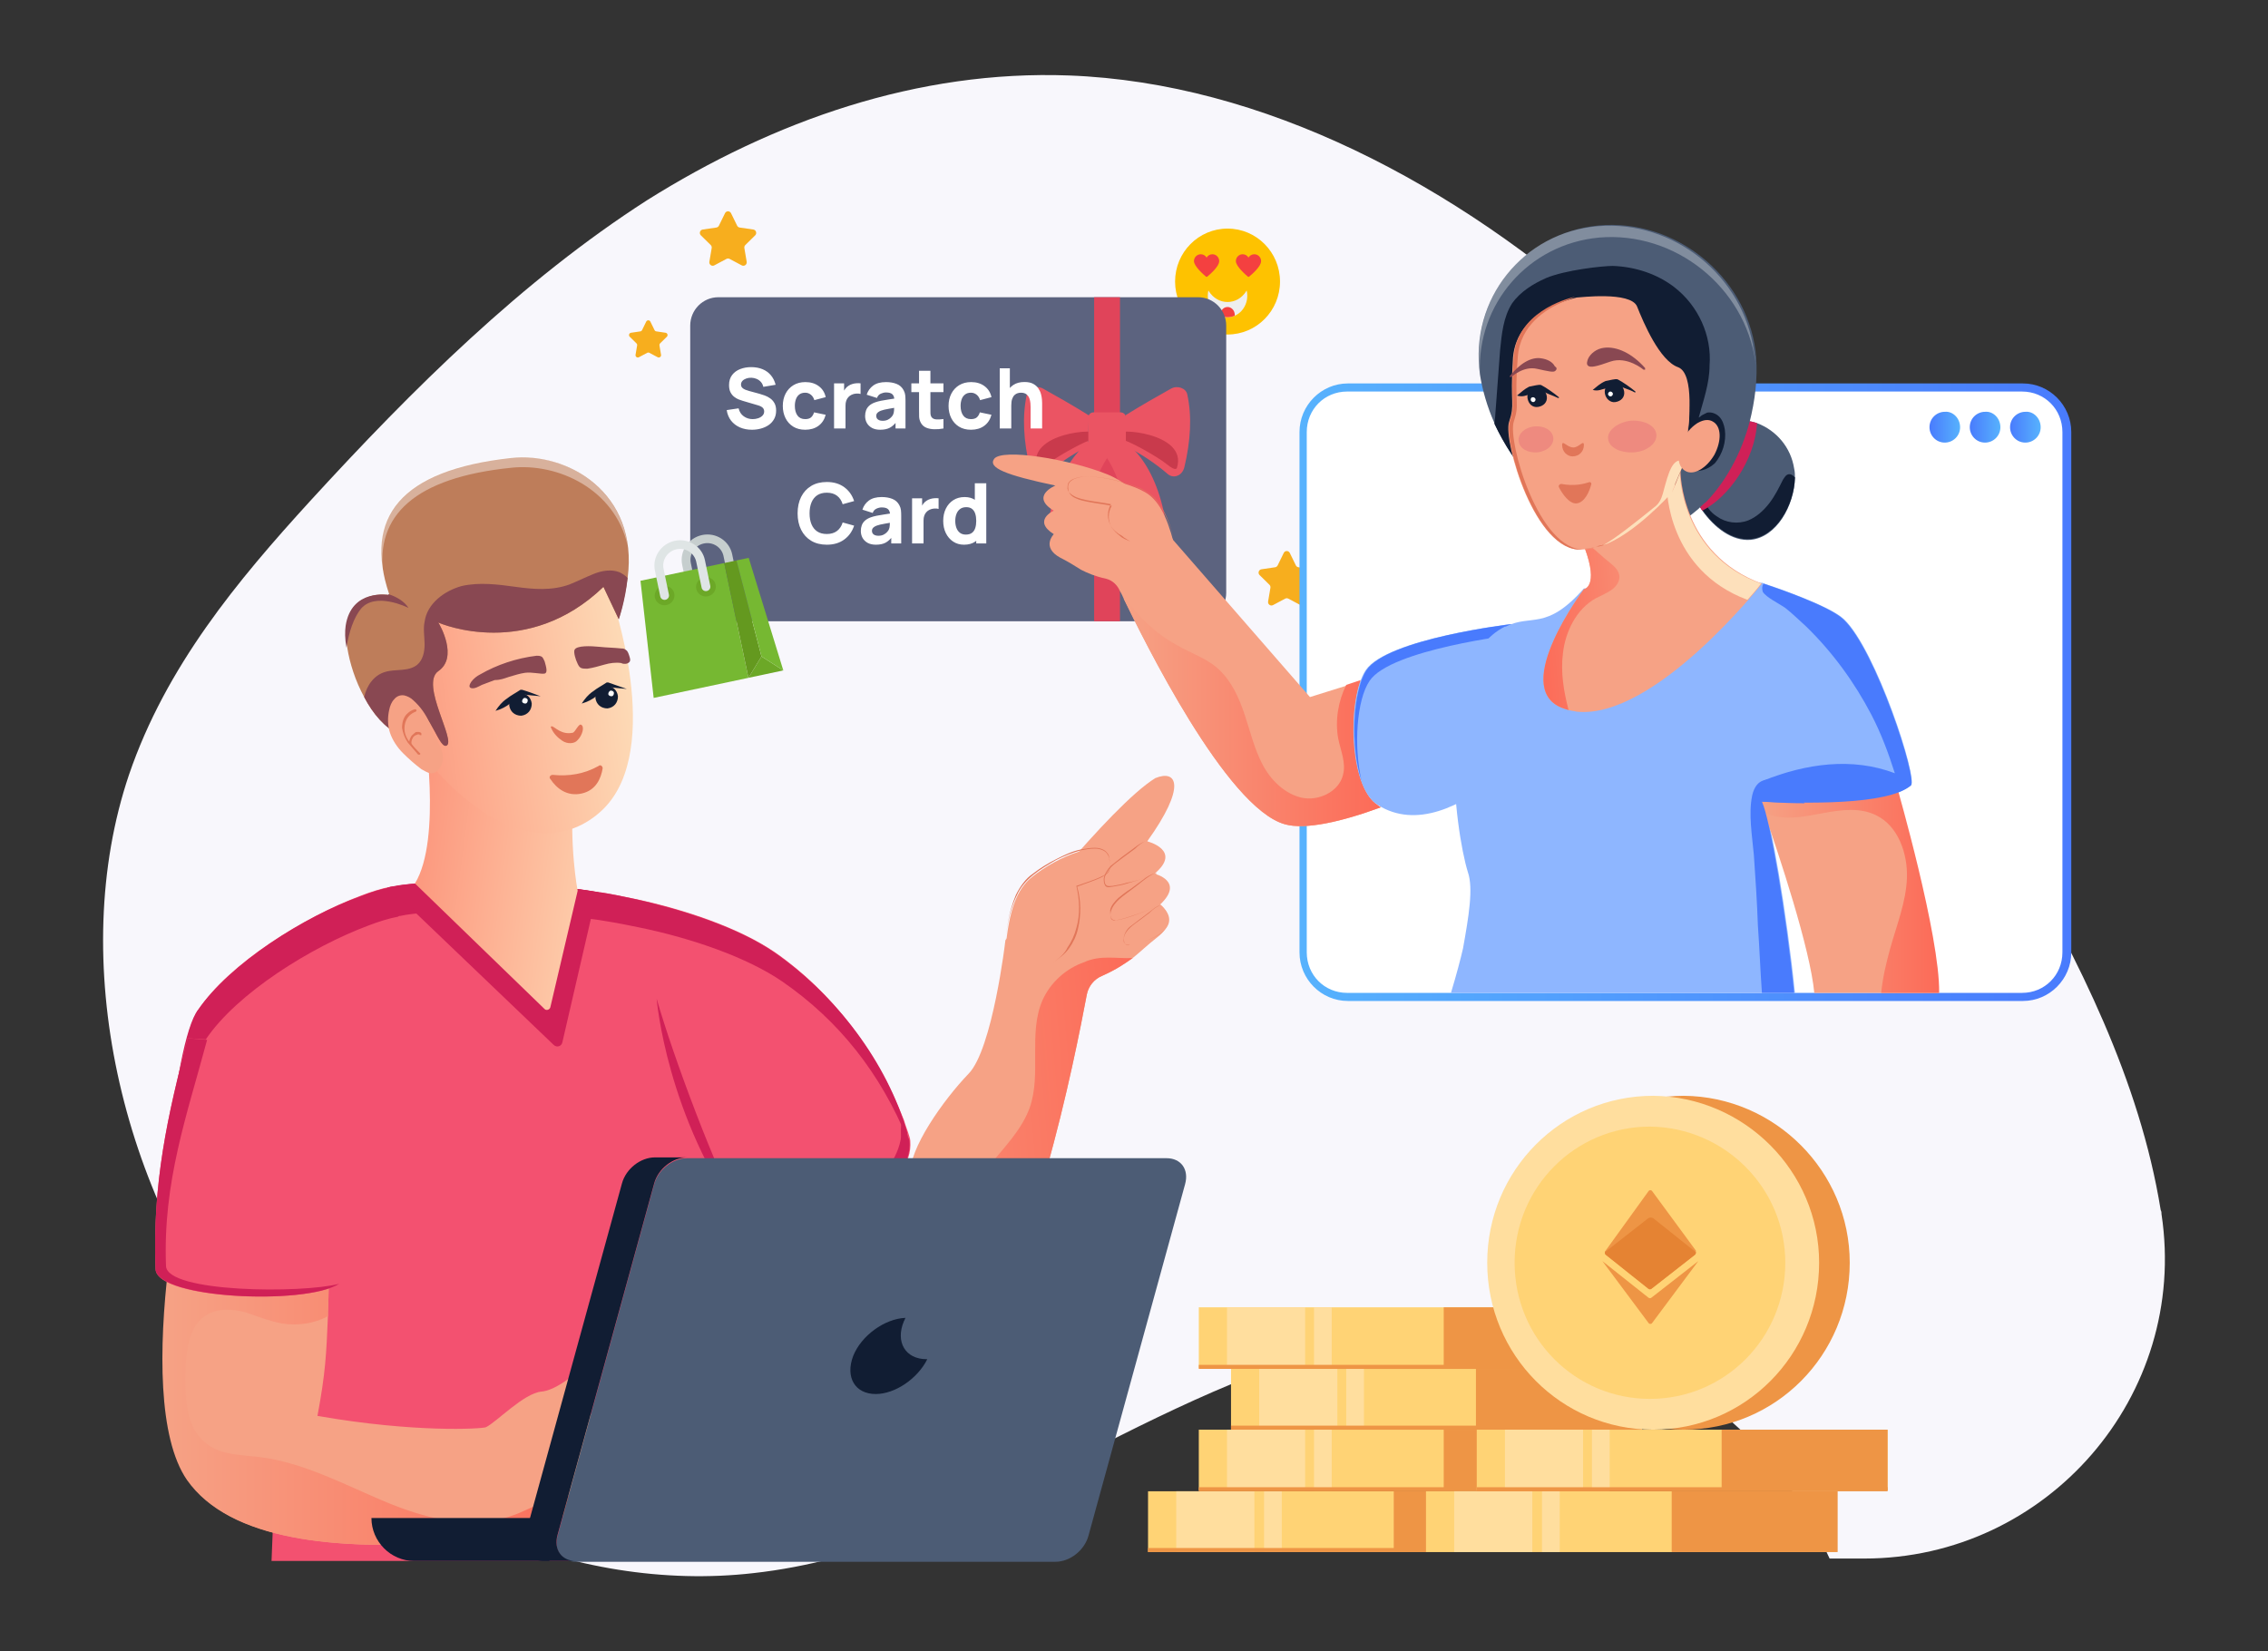 <svg width="217" height="158" viewBox="0 0 217 158" fill="none" xmlns="http://www.w3.org/2000/svg">
<rect x="0" y="0" width="217" height="158" fill="#333333" stroke="none"/>
<path d="M162.644 133.698C168.271 137.497 172.202 142.848 175.054 149.129H178.368C195.866 149.129 209.432 133.542 206.811 116.172C206.811 116.017 206.811 115.94 206.734 115.785C204.73 103.378 198.872 91.823 192.628 80.967C181.991 62.589 169.736 44.987 154.474 31.261C139.212 17.536 120.79 7.92 102.29 7.222C87.799 6.68 74.002 11.565 61.9 19.164C49.953 26.841 39.547 37.155 29.681 47.933C22.744 55.533 15.883 63.752 12.338 74.143C6.403 91.746 11.49 114.311 23.9 129.51C36.31 144.709 55.117 152.463 72.075 150.525C82.635 149.361 92.347 144.786 101.828 140.056C111.232 135.326 120.713 130.363 131.118 128.192C141.447 126.098 153.009 127.106 162.644 133.698Z" fill="#F8F7FC"/>
<path d="M117.451 32.008C120.223 32.008 122.47 29.739 122.47 26.94C122.47 24.141 120.223 21.872 117.451 21.872C114.678 21.872 112.431 24.141 112.431 26.94C112.431 29.739 114.678 32.008 117.451 32.008Z" fill="#FEC200"/>
<path d="M116.002 24.328C115.766 24.328 115.56 24.455 115.446 24.645C115.332 24.455 115.126 24.328 114.889 24.328C114.53 24.328 114.238 24.622 114.238 24.985C114.238 25.483 115.167 26.286 115.395 26.476C115.425 26.5 115.467 26.5 115.497 26.476C115.726 26.292 116.652 25.514 116.652 24.985C116.653 24.622 116.362 24.328 116.002 24.328ZM120.011 24.328C119.774 24.328 119.569 24.455 119.454 24.645C119.34 24.455 119.134 24.328 118.898 24.328C118.538 24.328 118.247 24.622 118.247 24.985C118.247 25.483 119.175 26.286 119.403 26.476C119.433 26.5 119.475 26.5 119.505 26.476C119.734 26.292 120.661 25.514 120.661 24.985C120.661 24.622 120.369 24.328 120.011 24.328Z" fill="#F44040"/>
<path d="M115.658 27.859L115.618 27.794C115.581 27.953 115.56 28.118 115.56 28.289C115.56 29.428 116.406 30.352 117.45 30.352C118.493 30.352 119.34 29.428 119.34 28.289C119.34 28.118 119.318 27.953 119.281 27.794L119.241 27.859C118.384 29.243 116.517 29.243 115.658 27.859Z" fill="#EEEEEE"/>
<path d="M117.45 29.375C117.069 29.375 116.759 29.713 116.759 30.129V30.208C116.973 30.299 117.206 30.352 117.45 30.352C117.694 30.352 117.927 30.299 118.141 30.208V30.129C118.141 29.713 117.832 29.375 117.45 29.375Z" fill="#F44040"/>
<path d="M69.946 20.402L70.528 21.593C70.576 21.69 70.667 21.757 70.773 21.772L72.076 21.962C72.341 22.001 72.447 22.331 72.255 22.52L71.312 23.447C71.236 23.523 71.201 23.63 71.22 23.737L71.442 25.047C71.487 25.314 71.21 25.518 70.972 25.392L69.808 24.773C69.713 24.723 69.6 24.723 69.507 24.773L68.342 25.392C68.105 25.518 67.826 25.314 67.872 25.047L68.094 23.737C68.113 23.631 68.078 23.523 68.001 23.447L67.059 22.52C66.867 22.331 66.973 22.001 67.239 21.962L68.541 21.772C68.647 21.756 68.738 21.69 68.785 21.593L69.368 20.402C69.484 20.159 69.827 20.159 69.946 20.402ZM123.406 52.908L123.988 54.1C124.036 54.196 124.127 54.263 124.233 54.278L125.535 54.469C125.801 54.508 125.907 54.837 125.715 55.027L124.772 55.955C124.695 56.03 124.66 56.138 124.679 56.245L124.901 57.555C124.947 57.821 124.669 58.026 124.431 57.899L123.267 57.281C123.172 57.23 123.059 57.23 122.966 57.281L121.801 57.899C121.564 58.026 121.286 57.821 121.331 57.555L121.553 56.245C121.572 56.139 121.537 56.03 121.461 55.955L120.518 55.028C120.326 54.838 120.432 54.509 120.698 54.47L122 54.279C122.106 54.263 122.197 54.197 122.245 54.101L122.827 52.909C122.944 52.665 123.287 52.665 123.406 52.908ZM62.227 30.773L62.626 31.586C62.658 31.653 62.72 31.698 62.792 31.708L63.682 31.84C63.863 31.866 63.935 32.092 63.804 32.221L63.16 32.854C63.108 32.905 63.084 32.98 63.096 33.052L63.248 33.947C63.279 34.129 63.09 34.268 62.927 34.182L62.131 33.759C62.066 33.725 61.989 33.725 61.925 33.759L61.129 34.182C60.967 34.267 60.778 34.129 60.808 33.947L60.96 33.052C60.973 32.98 60.949 32.905 60.897 32.854L60.252 32.221C60.121 32.092 60.194 31.866 60.375 31.84L61.265 31.709C61.337 31.699 61.4 31.653 61.431 31.587L61.829 30.774C61.911 30.608 62.146 30.608 62.227 30.773Z" fill="#F7AE1E"/>
<path d="M114.631 59.445H68.733C67.246 59.445 66.04 58.228 66.04 56.726V31.159C66.04 29.657 67.246 28.44 68.733 28.44H114.63C116.117 28.44 117.323 29.657 117.323 31.159V56.726C117.324 58.228 116.118 59.445 114.631 59.445Z" fill="#5C637F"/>
<path d="M107.159 28.44H104.686V59.445H107.159V28.44Z" fill="#E0445A"/>
<path d="M111.602 50.378C110.871 49.921 110.172 49.543 109.497 49.229C109.091 49.657 108.667 50.071 108.226 50.463C108.085 50.591 107.94 50.717 107.791 50.841C107.791 48.049 106.982 45.428 105.922 43.841L105.653 43.524L105.586 43.074L105.869 42.169L107.582 42.034L108.634 43.182C108.804 43.367 108.967 43.564 109.125 43.77C110.281 45.299 111.172 47.478 111.602 50.378Z" fill="#EB5463"/>
<path d="M106.799 42.767L106.297 43.334C105.061 44.828 104.054 47.728 104.057 50.841C103.852 50.67 103.651 50.495 103.457 50.313C103.072 49.967 102.704 49.604 102.347 49.229C101.676 49.543 100.974 49.921 100.242 50.378C100.695 47.332 101.655 45.082 102.902 43.544C103.001 43.42 103.107 43.298 103.213 43.18L103.449 42.385L104.328 42.271L106.799 42.767ZM113.318 44.706C113.12 45.518 112.289 45.848 111.712 45.346C110.56 44.346 109.189 43.435 107.719 42.685C107.719 42.685 107.688 39.77 107.674 39.74C109.206 38.781 110.717 37.931 112.033 37.192C112.637 36.848 113.465 37.13 113.595 37.73C114.06 39.829 113.917 42.202 113.318 44.706Z" fill="#EB5463"/>
<path d="M104.169 39.74C104.155 39.77 104.128 42.68 104.128 42.68C102.661 43.434 101.284 44.346 100.133 45.345C99.559 45.847 98.728 45.517 98.526 44.705C97.931 42.2 97.784 39.828 98.25 37.73C98.379 37.129 99.207 36.847 99.812 37.192C101.127 37.932 102.641 38.781 104.169 39.74Z" fill="#EB5463"/>
<path d="M104.954 41.562C105.187 40.875 98.204 41.404 99.231 44.732C99.231 44.732 99.257 45.2 100.19 44.434C101.124 43.668 104.058 42.043 104.648 42.024C105.241 42.004 104.954 41.562 104.954 41.562ZM106.894 41.562C106.66 40.875 113.643 41.404 112.616 44.732C112.616 44.732 112.591 45.2 111.657 44.434C110.723 43.668 107.79 42.043 107.199 42.024C106.608 42.004 106.894 41.562 106.894 41.562Z" fill="#C93A4C"/>
<path d="M107.721 39.917V42.756C107.721 42.817 107.707 42.87 107.679 42.924C107.611 43.095 107.424 43.216 107.209 43.216H104.641C104.422 43.216 104.235 43.095 104.167 42.924C104.139 42.87 104.129 42.817 104.129 42.756V39.917C104.129 39.889 104.132 39.853 104.139 39.828C104.146 39.8 104.157 39.77 104.171 39.742C104.245 39.574 104.426 39.453 104.641 39.453H107.209C107.421 39.453 107.604 39.574 107.675 39.742C107.689 39.77 107.7 39.8 107.707 39.828C107.717 39.853 107.721 39.889 107.721 39.917Z" fill="#EB5463"/>
<path d="M67.174 51.195C65.855 51.475 65.001 52.755 65.27 54.05L65.461 54.968L66.288 54.793L66.097 53.876C65.921 53.026 66.479 52.186 67.341 52.003C68.204 51.82 69.05 52.362 69.227 53.212L69.418 54.13L70.245 53.955L70.054 53.037C69.784 51.741 68.492 50.916 67.174 51.195Z" fill="#C6CECE"/>
<path d="M71.612 64.858L62.542 66.78L61.281 55.573L69.292 53.875L71.612 64.858Z" fill="#76B832"/>
<path d="M67.733 57.052C68.245 56.944 68.576 56.45 68.472 55.95C68.368 55.449 67.868 55.132 67.356 55.24C66.844 55.349 66.513 55.843 66.617 56.343C66.721 56.843 67.221 57.161 67.733 57.052Z" fill="#6CA827"/>
<path d="M63.776 57.891C64.288 57.783 64.619 57.289 64.515 56.789C64.411 56.288 63.911 55.971 63.399 56.079C62.887 56.188 62.556 56.681 62.66 57.182C62.764 57.682 63.264 58 63.776 57.891Z" fill="#6CA827"/>
<path d="M72.859 62.81L71.612 64.857L74.944 64.15L72.859 62.81Z" fill="#6CA827"/>
<path d="M70.465 53.626L69.291 53.875L71.611 64.858L71.612 64.857L72.858 62.81L70.465 53.627V53.626Z" fill="#64991F"/>
<path d="M74.944 64.151H74.947L71.635 53.377L70.466 53.626V53.627L72.859 62.81L74.944 64.151Z" fill="#76B832"/>
<path d="M64.564 51.748C63.245 52.028 62.392 53.309 62.661 54.604L63.175 57.073C63.221 57.296 63.444 57.438 63.672 57.389C63.901 57.341 64.048 57.121 64.001 56.897L63.488 54.428C63.311 53.579 63.869 52.739 64.732 52.556C65.595 52.373 66.441 52.915 66.618 53.765L67.131 56.234C67.178 56.457 67.401 56.599 67.629 56.55C67.858 56.502 68.005 56.282 67.958 56.058L67.445 53.589C67.175 52.294 65.884 51.468 64.564 51.748Z" fill="#DFE5E5"/>
<path d="M71.947 41.12C71.52 41.12 71.135 41.045 70.791 40.896C70.45 40.744 70.168 40.528 69.947 40.248C69.728 39.965 69.59 39.629 69.531 39.24L70.667 39.072C70.747 39.403 70.912 39.657 71.163 39.836C71.414 40.015 71.699 40.104 72.019 40.104C72.198 40.104 72.371 40.076 72.539 40.02C72.707 39.964 72.844 39.881 72.951 39.772C73.06 39.663 73.115 39.528 73.115 39.368C73.115 39.309 73.106 39.253 73.087 39.2C73.071 39.144 73.043 39.092 73.003 39.044C72.963 38.996 72.906 38.951 72.831 38.908C72.759 38.865 72.667 38.827 72.555 38.792L71.059 38.352C70.947 38.32 70.816 38.275 70.667 38.216C70.52 38.157 70.378 38.073 70.239 37.964C70.1 37.855 69.984 37.711 69.891 37.532C69.8 37.351 69.755 37.123 69.755 36.848C69.755 36.461 69.852 36.14 70.047 35.884C70.242 35.628 70.502 35.437 70.827 35.312C71.152 35.187 71.512 35.125 71.907 35.128C72.304 35.133 72.659 35.201 72.971 35.332C73.283 35.463 73.544 35.653 73.755 35.904C73.966 36.152 74.118 36.456 74.211 36.816L73.035 37.016C72.992 36.829 72.914 36.672 72.799 36.544C72.684 36.416 72.547 36.319 72.387 36.252C72.23 36.185 72.064 36.149 71.891 36.144C71.72 36.139 71.559 36.163 71.407 36.216C71.258 36.267 71.135 36.341 71.039 36.44C70.946 36.539 70.899 36.656 70.899 36.792C70.899 36.917 70.938 37.02 71.015 37.1C71.092 37.177 71.19 37.24 71.307 37.288C71.424 37.336 71.544 37.376 71.667 37.408L72.667 37.68C72.816 37.72 72.982 37.773 73.163 37.84C73.344 37.904 73.518 37.995 73.683 38.112C73.851 38.227 73.988 38.379 74.095 38.568C74.204 38.757 74.259 38.997 74.259 39.288C74.259 39.597 74.194 39.868 74.063 40.1C73.935 40.329 73.762 40.52 73.543 40.672C73.324 40.821 73.076 40.933 72.799 41.008C72.524 41.083 72.24 41.12 71.947 41.12ZM77.042 41.12C76.594 41.12 76.21 41.02 75.89 40.82C75.57 40.62 75.325 40.348 75.154 40.004C74.984 39.66 74.898 39.272 74.898 38.84C74.898 38.403 74.986 38.012 75.162 37.668C75.341 37.324 75.591 37.053 75.914 36.856C76.237 36.659 76.618 36.56 77.058 36.56C77.567 36.56 77.994 36.689 78.338 36.948C78.685 37.204 78.906 37.555 79.002 38L77.914 38.288C77.85 38.064 77.738 37.889 77.578 37.764C77.421 37.639 77.242 37.576 77.042 37.576C76.813 37.576 76.625 37.632 76.478 37.744C76.332 37.853 76.224 38.004 76.154 38.196C76.085 38.385 76.05 38.6 76.05 38.84C76.05 39.216 76.133 39.521 76.298 39.756C76.466 39.988 76.714 40.104 77.042 40.104C77.287 40.104 77.474 40.048 77.602 39.936C77.73 39.824 77.826 39.664 77.89 39.456L79.002 39.688C78.879 40.147 78.647 40.5 78.306 40.748C77.965 40.996 77.543 41.12 77.042 41.12ZM79.802 41V36.68H80.762V37.736L80.658 37.6C80.714 37.451 80.789 37.315 80.882 37.192C80.975 37.069 81.09 36.968 81.226 36.888C81.33 36.824 81.444 36.775 81.566 36.74C81.689 36.703 81.816 36.68 81.946 36.672C82.077 36.661 82.207 36.664 82.338 36.68V37.696C82.218 37.659 82.078 37.647 81.918 37.66C81.761 37.671 81.618 37.707 81.49 37.768C81.362 37.827 81.254 37.905 81.166 38.004C81.078 38.1 81.011 38.215 80.966 38.348C80.921 38.479 80.898 38.627 80.898 38.792V41H79.802ZM84.213 41.12C83.904 41.12 83.641 41.061 83.425 40.944C83.212 40.824 83.049 40.665 82.937 40.468C82.828 40.268 82.773 40.048 82.773 39.808C82.773 39.608 82.804 39.425 82.865 39.26C82.927 39.095 83.025 38.949 83.161 38.824C83.3 38.696 83.485 38.589 83.717 38.504C83.877 38.445 84.068 38.393 84.289 38.348C84.51 38.303 84.761 38.26 85.041 38.22C85.321 38.177 85.629 38.131 85.965 38.08L85.573 38.296C85.573 38.04 85.512 37.852 85.389 37.732C85.266 37.612 85.061 37.552 84.773 37.552C84.613 37.552 84.447 37.591 84.273 37.668C84.1 37.745 83.978 37.883 83.909 38.08L82.925 37.768C83.034 37.411 83.24 37.12 83.541 36.896C83.843 36.672 84.253 36.56 84.773 36.56C85.154 36.56 85.493 36.619 85.789 36.736C86.085 36.853 86.309 37.056 86.461 37.344C86.546 37.504 86.597 37.664 86.613 37.824C86.629 37.984 86.637 38.163 86.637 38.36V41H85.685V40.112L85.821 40.296C85.611 40.587 85.382 40.797 85.137 40.928C84.894 41.056 84.587 41.12 84.213 41.12ZM84.445 40.264C84.645 40.264 84.813 40.229 84.949 40.16C85.088 40.088 85.197 40.007 85.277 39.916C85.36 39.825 85.416 39.749 85.445 39.688C85.501 39.571 85.533 39.435 85.541 39.28C85.552 39.123 85.557 38.992 85.557 38.888L85.877 38.968C85.555 39.021 85.293 39.067 85.093 39.104C84.893 39.139 84.732 39.171 84.609 39.2C84.487 39.229 84.379 39.261 84.285 39.296C84.178 39.339 84.092 39.385 84.025 39.436C83.961 39.484 83.913 39.537 83.881 39.596C83.852 39.655 83.837 39.72 83.837 39.792C83.837 39.891 83.861 39.976 83.909 40.048C83.96 40.117 84.031 40.171 84.121 40.208C84.212 40.245 84.32 40.264 84.445 40.264ZM90.269 41C89.971 41.056 89.677 41.08 89.389 41.072C89.104 41.067 88.848 41.017 88.621 40.924C88.397 40.828 88.227 40.675 88.109 40.464C88.002 40.267 87.947 40.067 87.941 39.864C87.936 39.659 87.933 39.427 87.933 39.168V35.48H89.021V39.104C89.021 39.272 89.022 39.424 89.025 39.56C89.031 39.693 89.058 39.8 89.109 39.88C89.205 40.032 89.359 40.115 89.569 40.128C89.78 40.141 90.013 40.131 90.269 40.096V41ZM87.197 37.52V36.68H90.269V37.52H87.197ZM92.901 41.12C92.454 41.12 92.07 41.02 91.749 40.82C91.43 40.62 91.184 40.348 91.013 40.004C90.843 39.66 90.757 39.272 90.757 38.84C90.757 38.403 90.846 38.012 91.022 37.668C91.2 37.324 91.451 37.053 91.773 36.856C92.096 36.659 92.478 36.56 92.918 36.56C93.427 36.56 93.853 36.689 94.198 36.948C94.544 37.204 94.766 37.555 94.862 38L93.773 38.288C93.71 38.064 93.597 37.889 93.438 37.764C93.28 37.639 93.102 37.576 92.901 37.576C92.672 37.576 92.484 37.632 92.338 37.744C92.191 37.853 92.083 38.004 92.013 38.196C91.944 38.385 91.909 38.6 91.909 38.84C91.909 39.216 91.992 39.521 92.157 39.756C92.326 39.988 92.573 40.104 92.901 40.104C93.147 40.104 93.334 40.048 93.462 39.936C93.59 39.824 93.686 39.664 93.749 39.456L94.862 39.688C94.739 40.147 94.507 40.5 94.165 40.748C93.824 40.996 93.403 41.12 92.901 41.12ZM98.606 41V38.96C98.606 38.861 98.6 38.736 98.59 38.584C98.579 38.429 98.546 38.275 98.49 38.12C98.434 37.965 98.342 37.836 98.214 37.732C98.088 37.628 97.91 37.576 97.678 37.576C97.584 37.576 97.484 37.591 97.378 37.62C97.271 37.649 97.171 37.707 97.078 37.792C96.984 37.875 96.907 37.997 96.846 38.16C96.787 38.323 96.758 38.539 96.758 38.808L96.134 38.512C96.134 38.171 96.203 37.851 96.342 37.552C96.48 37.253 96.688 37.012 96.966 36.828C97.246 36.644 97.598 36.552 98.022 36.552C98.36 36.552 98.636 36.609 98.85 36.724C99.063 36.839 99.228 36.984 99.346 37.16C99.466 37.336 99.551 37.52 99.602 37.712C99.652 37.901 99.683 38.075 99.694 38.232C99.704 38.389 99.71 38.504 99.71 38.576V41H98.606ZM95.654 41V35.24H96.622V38.2H96.758V41H95.654ZM79.106 52.12C78.53 52.12 78.033 51.995 77.614 51.744C77.198 51.493 76.877 51.143 76.65 50.692C76.426 50.241 76.314 49.717 76.314 49.12C76.314 48.523 76.426 47.999 76.65 47.548C76.877 47.097 77.198 46.747 77.614 46.496C78.033 46.245 78.53 46.12 79.106 46.12C79.768 46.12 80.322 46.284 80.77 46.612C81.221 46.94 81.538 47.384 81.722 47.944L80.626 48.248C80.52 47.899 80.34 47.628 80.086 47.436C79.833 47.241 79.506 47.144 79.106 47.144C78.741 47.144 78.436 47.225 78.19 47.388C77.948 47.551 77.765 47.78 77.642 48.076C77.52 48.372 77.458 48.72 77.458 49.12C77.458 49.52 77.52 49.868 77.642 50.164C77.765 50.46 77.948 50.689 78.19 50.852C78.436 51.015 78.741 51.096 79.106 51.096C79.506 51.096 79.833 50.999 80.086 50.804C80.34 50.609 80.52 50.339 80.626 49.992L81.722 50.296C81.538 50.856 81.221 51.3 80.77 51.628C80.322 51.956 79.768 52.12 79.106 52.12ZM83.803 52.12C83.494 52.12 83.231 52.061 83.015 51.944C82.802 51.824 82.639 51.665 82.527 51.468C82.418 51.268 82.363 51.048 82.363 50.808C82.363 50.608 82.394 50.425 82.455 50.26C82.516 50.095 82.615 49.949 82.751 49.824C82.89 49.696 83.075 49.589 83.307 49.504C83.467 49.445 83.658 49.393 83.879 49.348C84.1 49.303 84.351 49.26 84.631 49.22C84.911 49.177 85.219 49.131 85.555 49.08L85.163 49.296C85.163 49.04 85.102 48.852 84.979 48.732C84.856 48.612 84.651 48.552 84.363 48.552C84.203 48.552 84.036 48.591 83.863 48.668C83.69 48.745 83.568 48.883 83.499 49.08L82.515 48.768C82.624 48.411 82.83 48.12 83.131 47.896C83.432 47.672 83.843 47.56 84.363 47.56C84.744 47.56 85.083 47.619 85.379 47.736C85.675 47.853 85.899 48.056 86.051 48.344C86.136 48.504 86.187 48.664 86.203 48.824C86.219 48.984 86.227 49.163 86.227 49.36V52H85.275V51.112L85.411 51.296C85.2 51.587 84.972 51.797 84.727 51.928C84.484 52.056 84.176 52.12 83.803 52.12ZM84.035 51.264C84.235 51.264 84.403 51.229 84.539 51.16C84.678 51.088 84.787 51.007 84.867 50.916C84.95 50.825 85.006 50.749 85.035 50.688C85.091 50.571 85.123 50.435 85.131 50.28C85.142 50.123 85.147 49.992 85.147 49.888L85.467 49.968C85.144 50.021 84.883 50.067 84.683 50.104C84.483 50.139 84.322 50.171 84.199 50.2C84.076 50.229 83.968 50.261 83.875 50.296C83.768 50.339 83.682 50.385 83.615 50.436C83.551 50.484 83.503 50.537 83.471 50.596C83.442 50.655 83.427 50.72 83.427 50.792C83.427 50.891 83.451 50.976 83.499 51.048C83.55 51.117 83.62 51.171 83.711 51.208C83.802 51.245 83.91 51.264 84.035 51.264ZM87.267 52V47.68H88.227V48.736L88.123 48.6C88.179 48.451 88.254 48.315 88.347 48.192C88.44 48.069 88.555 47.968 88.691 47.888C88.795 47.824 88.908 47.775 89.031 47.74C89.154 47.703 89.28 47.68 89.411 47.672C89.542 47.661 89.672 47.664 89.803 47.68V48.696C89.683 48.659 89.543 48.647 89.383 48.66C89.226 48.671 89.083 48.707 88.955 48.768C88.827 48.827 88.719 48.905 88.631 49.004C88.543 49.1 88.476 49.215 88.431 49.348C88.386 49.479 88.363 49.627 88.363 49.792V52H87.267ZM92.238 52.12C91.84 52.12 91.492 52.02 91.194 51.82C90.895 51.62 90.662 51.348 90.494 51.004C90.328 50.66 90.246 50.272 90.246 49.84C90.246 49.4 90.33 49.009 90.498 48.668C90.668 48.324 90.907 48.053 91.214 47.856C91.52 47.659 91.88 47.56 92.294 47.56C92.704 47.56 93.05 47.66 93.33 47.86C93.61 48.06 93.822 48.332 93.966 48.676C94.11 49.02 94.182 49.408 94.182 49.84C94.182 50.272 94.108 50.66 93.962 51.004C93.818 51.348 93.602 51.62 93.314 51.82C93.026 52.02 92.667 52.12 92.238 52.12ZM92.414 51.152C92.656 51.152 92.85 51.097 92.994 50.988C93.14 50.879 93.246 50.725 93.31 50.528C93.374 50.331 93.406 50.101 93.406 49.84C93.406 49.579 93.374 49.349 93.31 49.152C93.246 48.955 93.143 48.801 93.002 48.692C92.863 48.583 92.68 48.528 92.454 48.528C92.211 48.528 92.011 48.588 91.854 48.708C91.699 48.825 91.584 48.984 91.51 49.184C91.435 49.381 91.398 49.6 91.398 49.84C91.398 50.083 91.434 50.304 91.506 50.504C91.578 50.701 91.688 50.859 91.838 50.976C91.987 51.093 92.179 51.152 92.414 51.152ZM93.406 52V49.04H93.27V46.24H94.366V52H93.406Z" fill="white"/>
<path d="M135.127 148.121H174.438V148.509H135.127V148.121Z" fill="#EE9545"/>
<path d="M109.844 142.693H149.155V148.508H109.844V142.693Z" fill="#FFD375"/>
<path d="M133.354 142.693H149.232V148.508H133.354V142.693Z" fill="#EE9545"/>
<path d="M112.542 142.693H120.019V148.508H112.542V142.693ZM120.944 142.693H122.64V148.508H120.944V142.693Z" fill="#FFDE9E"/>
<path d="M109.844 148.121H149.155V148.509H109.844V148.121Z" fill="#EE9545"/>
<path d="M114.7 125.09H154.011V130.906H114.7V125.09Z" fill="#FFD375"/>
<path d="M138.133 125.09H154.011V130.906H138.133V125.09Z" fill="#EE9545"/>
<path d="M117.398 125.09H124.875V130.906H117.398V125.09ZM125.723 125.09H127.419V130.906H125.723V125.09Z" fill="#FFDE9E"/>
<path d="M117.783 130.983H157.094V136.799H117.783V130.983Z" fill="#FFD375"/>
<path d="M141.216 130.983H157.094V136.799H141.216V130.983Z" fill="#EE9545"/>
<path d="M120.481 130.983H127.958V136.799H120.481V130.983ZM128.806 130.983H130.502V136.799H128.806V130.983Z" fill="#FFDE9E"/>
<path d="M114.7 136.799H154.011V142.615H114.7V136.799Z" fill="#FFD375"/>
<path d="M138.133 136.799H154.011V142.615H138.133V136.799Z" fill="#EE9545"/>
<path d="M117.398 136.799H124.875V142.615H117.398V136.799ZM125.723 136.799H127.419V142.615H125.723V136.799Z" fill="#FFDE9E"/>
<path d="M114.7 130.596H154.011V130.983H114.7V130.596ZM117.783 136.412H157.094V136.799H117.783V136.412ZM114.7 142.305H154.011V142.693H114.7V142.305Z" fill="#EE9545"/>
<path d="M136.437 142.693H175.747V148.508H136.437V142.693Z" fill="#FFD375"/>
<path d="M159.946 142.693H175.825V148.508H159.946V142.693Z" fill="#EE9545"/>
<path d="M139.135 142.693H146.612V148.508H139.135V142.693ZM147.537 142.693H149.232V148.508H147.537V142.693Z" fill="#FFDE9E"/>
<path d="M141.293 136.799H180.604V142.615H141.293V136.799Z" fill="#FFD375"/>
<path d="M164.726 136.799H180.604V142.615H164.726V136.799Z" fill="#EE9545"/>
<path d="M143.991 136.799H151.468V142.615H143.991V136.799ZM152.316 136.799H154.012V142.615H152.316V136.799Z" fill="#FFDE9E"/>
<path d="M141.293 142.305H180.604V142.693H141.293V142.305ZM176.981 120.825C176.981 129.665 169.89 136.799 161.103 136.799C152.315 136.799 145.224 129.665 145.224 120.825C145.224 111.985 152.315 104.851 161.103 104.851C169.813 104.929 176.981 112.063 176.981 120.825Z" fill="#EE9545"/>
<path d="M174.052 120.825C174.052 129.665 166.961 136.799 158.173 136.799C149.386 136.799 142.295 129.665 142.295 120.825C142.295 111.985 149.386 104.851 158.173 104.851C166.883 104.929 174.052 112.063 174.052 120.825Z" fill="#FFDE9E"/>
<path d="M170.815 120.825C170.815 128.037 165.034 133.853 157.865 133.853C150.697 133.853 144.916 128.037 144.916 120.825C144.916 113.613 150.697 107.798 157.865 107.798C165.034 107.875 170.815 113.691 170.815 120.825Z" fill="#FFD375"/>
<path d="M162.259 119.817C162.259 119.895 162.259 119.972 162.182 120.05L158.019 123.307C157.942 123.384 157.788 123.384 157.711 123.307L153.626 120.05C153.549 119.972 153.549 119.895 153.549 119.817C153.549 119.74 153.549 119.74 153.626 119.662L157.711 114.001C157.788 113.846 158.019 113.846 158.097 114.001L162.259 119.662V119.817Z" fill="#EE9545"/>
<path d="M162.259 119.817C162.259 119.895 162.259 119.972 162.182 120.05L158.019 123.306C157.942 123.384 157.788 123.384 157.711 123.306L153.626 120.05C153.549 119.972 153.549 119.895 153.549 119.817L157.711 116.56C157.865 116.483 158.019 116.483 158.174 116.56L162.259 119.817Z" fill="#E58333"/>
<path d="M162.49 120.67L158.096 126.563C158.019 126.718 157.788 126.718 157.711 126.563L153.317 120.67L157.711 124.159C157.788 124.237 157.942 124.237 158.019 124.159L162.49 120.67Z" fill="#EE9545"/>
<path d="M197.793 41.342V91.126C197.793 93.452 195.866 95.391 193.553 95.391H128.96C126.648 95.391 124.721 93.452 124.721 91.126V41.342C124.721 39.016 126.648 37.077 128.96 37.077H193.553C195.866 37.077 197.793 38.938 197.793 41.342Z" fill="white"/>
<path d="M193.553 95.778H128.96C126.416 95.778 124.335 93.685 124.335 91.126V41.342C124.335 38.783 126.416 36.69 128.96 36.69H193.553C196.097 36.69 198.178 38.783 198.178 41.342V91.126C198.178 93.685 196.097 95.778 193.553 95.778ZM128.883 37.465C126.724 37.465 125.029 39.171 125.029 41.342V91.126C125.029 93.297 126.724 95.003 128.883 95.003H193.476C195.634 95.003 197.33 93.297 197.33 91.126V41.342C197.33 39.171 195.634 37.465 193.476 37.465H128.883Z" fill="url(#paint0_linear_1678_1586)"/>
<path d="M195.249 40.877C195.249 41.73 194.556 42.35 193.785 42.35C192.937 42.35 192.32 41.652 192.32 40.877C192.32 40.024 193.014 39.403 193.785 39.403C194.556 39.326 195.249 40.024 195.249 40.877Z" fill="url(#paint1_linear_1678_1586)"/>
<path d="M191.395 40.877C191.395 41.73 190.701 42.35 189.93 42.35C189.082 42.35 188.466 41.652 188.466 40.877C188.466 40.024 189.16 39.403 189.93 39.403C190.701 39.326 191.395 40.024 191.395 40.877Z" fill="url(#paint2_linear_1678_1586)"/>
<path d="M187.541 40.877C187.541 41.73 186.848 42.35 186.077 42.35C185.229 42.35 184.612 41.652 184.612 40.877C184.612 40.024 185.306 39.403 186.077 39.403C186.848 39.326 187.541 40.024 187.541 40.877Z" fill="url(#paint3_linear_1678_1586)"/>
<path d="M132.12 77.245C128.343 78.641 124.875 79.416 122.948 78.874C117.321 77.323 109.381 61.116 107.531 57.316C107.3 56.773 107.146 56.541 107.146 56.541C106.915 55.998 106.452 55.533 105.836 55.378C104.757 55.145 104.063 54.835 103.446 54.525C102.83 54.137 102.213 53.749 101.442 53.361C99.592 52.353 100.825 51.113 100.825 51.113C98.744 49.794 100.825 48.864 100.825 48.864C98.513 47.468 100.98 46.46 100.98 46.46C96.201 45.452 94.505 44.754 95.122 43.901C95.892 42.893 102.213 43.901 105.913 45.374C109.458 46.77 112.002 51.268 112.233 51.656L125.337 66.699L128.806 65.614L130.193 65.148C128.96 68.483 129.345 75.539 131.812 77.09C131.889 77.09 131.966 77.168 132.12 77.245Z" fill="#F6A285"/>
<path d="M132.121 77.245C128.344 78.641 124.875 79.416 122.948 78.874C117.321 77.323 109.382 61.116 107.532 57.316C107.532 57.239 107.609 57.239 107.609 57.161C108.92 59.022 110.615 60.651 112.62 61.736C113.93 62.512 115.471 62.977 116.628 64.063C117.861 65.226 118.555 66.777 119.094 68.405C119.634 70.034 120.019 71.662 120.79 73.135C121.561 74.609 122.871 75.927 124.49 76.315C126.109 76.702 128.113 75.772 128.498 74.143C128.806 72.98 128.267 71.817 128.036 70.654C127.727 68.948 128.036 67.087 128.806 65.536L130.194 65.071C128.961 68.405 129.346 75.462 131.812 77.013C131.89 77.09 131.967 77.168 132.121 77.245Z" fill="url(#paint4_linear_1678_1586)"/>
<path d="M108.149 51.811C105.066 50.647 106.453 48.399 106.453 48.399C104.526 48.089 102.137 47.933 102.214 46.538C102.368 44.909 107.532 45.917 109.536 47.08C110.77 47.778 111.618 49.252 112.311 51.966" fill="#F6A285"/>
<path d="M108.148 51.81L107.608 51.578C107.454 51.5 107.3 51.423 107.146 51.268C106.838 51.035 106.606 50.802 106.375 50.492C105.99 49.872 105.99 49.019 106.375 48.398C105.604 48.243 104.834 48.166 104.063 48.011C103.677 47.933 103.292 47.856 102.984 47.701C102.598 47.545 102.29 47.313 102.213 46.848C102.213 46.693 102.136 46.46 102.29 46.227C102.367 46.072 102.598 45.917 102.752 45.84C103.138 45.684 103.523 45.607 103.909 45.607C104.679 45.607 105.45 45.684 106.221 45.84C106.992 45.995 107.763 46.227 108.456 46.46C109.15 46.693 109.921 47.08 110.46 47.623C111.54 48.786 112.002 50.337 112.387 51.81C112.002 50.337 111.462 48.786 110.383 47.623C109.844 47.08 109.15 46.77 108.379 46.46C107.686 46.227 106.915 45.995 106.144 45.84C105.373 45.684 104.602 45.607 103.832 45.607C103.446 45.607 103.061 45.684 102.675 45.84C102.521 45.917 102.367 45.995 102.213 46.227C102.136 46.382 102.136 46.615 102.136 46.77C102.213 47.158 102.598 47.391 102.907 47.545C103.292 47.701 103.6 47.778 103.986 47.856C104.756 48.011 105.527 48.088 106.298 48.243C105.913 48.864 105.913 49.717 106.298 50.337C106.452 50.647 106.761 50.88 107.069 51.113C107.223 51.19 107.377 51.268 107.531 51.423L108.148 51.81Z" fill="#E17659"/>
<path d="M161.565 45.685C161.565 45.917 161.642 46.15 161.719 46.383C161.95 47.236 162.335 48.089 162.875 48.864C164.031 50.492 165.727 51.811 167.5 51.656C169.966 51.423 171.662 48.399 171.739 45.762C171.739 45.452 171.739 45.142 171.662 44.832C171.354 42.816 169.966 41.187 168.116 40.489C167.423 40.257 166.729 40.179 165.958 40.179C163.106 40.412 161.179 42.893 161.565 45.685Z" fill="#4C5C75"/>
<path d="M161.719 46.305C161.95 47.158 162.335 48.011 162.875 48.786C164.031 50.415 165.727 51.733 167.5 51.578C169.966 51.345 171.662 48.321 171.739 45.684C171.585 45.529 171.431 45.374 171.2 45.374C170.891 45.374 170.737 45.684 170.583 45.917C170.198 46.693 169.812 47.468 169.273 48.166C168.733 48.864 168.039 49.484 167.269 49.794C166.266 50.182 165.11 50.027 164.262 49.407C163.646 49.019 163.183 48.398 162.952 47.623C162.875 47.313 162.875 46.925 162.644 46.693C162.335 46.537 162.027 46.382 161.719 46.305Z" fill="#111D33"/>
<path d="M161.565 45.685C161.719 46.693 162.181 47.856 162.875 48.864C165.419 47.546 167.885 44.056 168.116 40.489C167.423 40.257 166.729 40.179 165.958 40.179C163.106 40.412 161.179 42.893 161.565 45.685Z" fill="#D02057"/>
<path d="M141.601 35.836C141.833 37.31 142.295 38.938 142.989 40.489C145.61 46.305 151.314 51.733 157.018 51.19C159.099 51.035 160.872 50.105 162.49 48.709C162.721 48.476 162.953 48.243 163.261 48.011C165.342 45.84 166.884 42.815 167.578 39.636C168.04 37.542 168.194 35.449 167.963 33.51C166.961 26.298 160.255 20.948 153.009 21.568C145.687 22.266 140.599 28.625 141.601 35.836Z" fill="#4C5C75"/>
<path opacity="0.3" d="M141.601 35.759C141.293 29.09 146.226 23.352 153.009 22.731C160.255 22.111 166.961 27.462 167.963 34.673V34.906C167.963 34.441 167.886 33.975 167.808 33.587C166.806 26.376 160.1 21.025 152.855 21.646C145.686 22.266 140.676 28.547 141.601 35.759Z" fill="white"/>
<path d="M162.49 40.101C162.104 41.575 161.873 43.203 162.258 44.676L146.688 46.072C145.147 44.444 143.913 42.505 142.988 40.566C142.988 40.256 143.065 39.946 143.065 39.714C143.22 37.62 143.374 35.604 143.528 33.51C143.682 31.959 143.836 30.331 144.684 29.012C145.455 27.927 146.688 27.151 147.921 26.608C149.771 25.833 153.317 25.445 154.319 25.445C156.477 25.523 158.558 26.221 160.177 27.462C162.49 29.245 163.8 32.114 163.569 34.983C163.569 36.689 162.952 38.395 162.49 40.101Z" fill="#111D33"/>
<path d="M161.565 44.987L160.1 44.599C159.715 43.281 160.177 42.505 160.409 41.109C160.486 40.799 160.563 40.411 160.794 40.179C160.948 39.869 161.256 39.636 161.642 39.636C161.796 39.636 161.95 39.636 162.104 39.714C162.258 39.791 162.336 39.946 162.49 39.946C162.644 39.946 162.721 39.791 162.875 39.714L163.338 39.481C163.723 39.403 164.185 39.559 164.494 39.869C164.802 40.179 164.956 40.644 165.033 41.109C165.187 42.273 164.802 43.436 164.108 44.289L164.031 44.366C163.338 44.987 162.413 45.219 161.565 44.987Z" fill="#111D33"/>
<path d="M144.531 59.72C144.531 59.72 132.66 61.116 130.656 64.14C128.883 66.854 129.037 75.306 131.812 77.012C139.135 81.665 149.31 68.405 150.157 66.621C150.234 66.466 150.234 66.389 150.234 66.389L144.531 59.72Z" fill="#8EB6FF"/>
<path d="M150.234 66.466C150.234 66.466 150.157 66.544 150.157 66.699C150.157 66.776 150.08 66.776 150.08 66.854L144.916 60.728C144.916 60.728 133.045 62.124 131.041 65.148C129.808 66.932 129.5 71.429 130.271 74.686C129.191 71.429 129.423 66.156 130.733 64.14C132.737 61.116 144.607 59.72 144.607 59.72L150.234 66.466Z" fill="#497BFD"/>
<path d="M139.982 90.738C139.751 91.746 139.366 93.219 138.826 95.003H171.739C170.969 87.403 169.427 78.331 168.656 76.702C168.81 76.702 170.506 76.858 172.741 76.858C176.287 76.935 180.989 76.625 182.839 75.151C183.533 74.531 179.525 62.202 176.441 59.255C175.054 57.937 169.735 56.153 168.81 55.843C168.733 55.843 168.656 55.765 168.656 55.765L151.544 56.308C147.922 60.418 146.534 58.712 144.068 59.953H143.991C137.053 63.442 139.212 79.494 140.445 83.449C140.984 85 140.522 87.714 139.982 90.738Z" fill="#8EB6FF"/>
<path d="M149.386 67.707C149.618 67.785 149.772 67.862 150.08 67.94C150.311 68.017 150.543 68.017 150.851 68.095C158.328 68.87 168.579 55.843 168.579 55.843C160.794 52.974 160.794 45.142 160.794 45.142C160.794 45.142 160.717 45.142 160.64 45.219C160.255 45.374 159.021 45.762 157.634 46.46C154.628 47.856 150.774 50.104 151.622 52.431C153.009 56.153 151.545 56.386 151.545 56.386C151.545 56.386 144.53 65.691 149.386 67.707Z" fill="#F6A285"/>
<path d="M149.386 67.707C149.618 67.785 149.772 67.862 150.08 67.94C149.618 66.156 149.309 64.373 149.54 62.512C149.772 60.418 150.851 58.247 152.701 57.239C153.163 57.006 153.703 56.773 154.165 56.463C154.628 56.153 155.013 55.61 154.936 55.067C154.859 54.525 154.397 54.137 154.011 53.827C153.317 53.284 152.701 52.663 152.007 52.121C153.24 51.81 154.474 51.423 155.553 50.802C157.326 49.872 159.253 48.321 160.332 46.538C160.563 46.15 160.64 45.684 160.64 45.219C160.255 45.374 159.021 45.762 157.634 46.46C154.628 47.856 150.774 50.105 151.622 52.431C153.009 56.153 151.545 56.386 151.545 56.386C151.545 56.386 144.53 65.691 149.386 67.707Z" fill="url(#paint5_linear_1678_1586)"/>
<path d="M151.313 52.586C155.784 52.353 159.946 47.236 159.946 47.236L160.255 46.46L161.179 44.134C161.334 44.289 162.336 44.832 162.952 43.824C163.029 43.746 163.029 43.668 163.106 43.513C163.723 41.885 162.413 40.567 162.413 40.567L161.411 41.885V41.807C161.565 40.644 162.182 35.759 160.563 35.139C158.79 34.518 157.248 30.874 156.632 29.323C156.015 27.849 151.082 28.47 150.851 28.47C150.619 28.547 145.147 29.633 144.761 34.208C144.453 38.861 144.993 38.55 144.376 40.412C143.836 42.195 146.843 52.819 151.313 52.586Z" fill="#F6A285"/>
<path d="M152.007 46.15C151.545 46.305 150.62 46.538 149.387 46.305C149.232 46.305 149.078 46.46 149.155 46.615C149.464 47.235 150.157 48.243 150.851 48.166C151.622 48.088 152.084 47.003 152.238 46.382C152.316 46.227 152.161 46.072 152.007 46.15ZM151.545 42.583C151.545 43.203 151.082 43.668 150.466 43.668C149.926 43.668 149.464 43.203 149.464 42.583C149.464 42.04 149.926 42.815 150.543 42.815C151.082 42.815 151.545 42.04 151.545 42.583Z" fill="#E17659"/>
<path d="M159.407 46.77L159.793 45.762C160.409 45.529 160.332 45.297 160.563 45.219C160.641 45.142 160.718 45.142 160.718 45.142C160.718 45.142 160.718 53.051 168.503 55.843C168.503 55.843 168.04 56.463 167.192 57.394C159.484 54.525 159.484 46.693 159.484 46.693L159.407 46.77Z" fill="#FDE0BB"/>
<path d="M153.472 52.121C153.241 52.198 153.009 52.198 152.778 52.276C152.932 52.276 153.086 52.276 153.241 52.198C153.318 52.121 153.395 52.121 153.472 52.121ZM151.314 52.586H151.622C147.228 52.741 144.222 42.195 144.839 40.334C145.456 38.473 144.839 38.783 145.224 34.13C145.456 31.106 147.922 29.555 149.618 28.857C150.003 28.702 150.389 28.547 150.697 28.392C149.695 28.625 145.147 29.943 144.839 34.13C144.454 38.783 145.07 38.473 144.454 40.334C143.837 42.195 146.92 52.819 151.314 52.586Z" fill="#E17659"/>
<path d="M151.622 52.508C151.699 52.508 151.699 52.508 151.622 52.508C152.393 52.431 153.164 52.276 153.857 52.043C153.626 52.121 153.395 52.121 153.164 52.198C152.701 52.353 152.162 52.508 151.622 52.508Z" fill="#E17659"/>
<path d="M151.93 34.983C152.161 35.216 152.778 35.061 154.088 34.596C155.707 34.053 157.248 35.371 157.248 35.371H157.403V35.216C156.169 33.82 154.705 33.122 153.472 33.277C152.778 33.355 152.161 33.82 151.93 34.363C151.853 34.596 151.776 34.828 151.93 34.983ZM148.847 35.449C148.693 35.681 148.153 35.526 147.074 35.294C145.763 34.983 144.607 36.069 144.607 36.069H144.453V35.991C145.378 34.828 146.457 34.13 147.459 34.285C147.999 34.363 148.538 34.596 148.77 35.061C148.924 35.138 149.001 35.294 148.847 35.449Z" fill="#894852"/>
<path d="M163.03 43.746C163.107 43.668 163.107 43.591 163.184 43.436C163.8 41.807 162.49 40.489 162.49 40.489L161.488 41.807V41.885L162.105 41.032C161.873 41.264 161.334 42.815 163.03 43.746ZM163.03 43.746L161.257 44.056C161.411 44.211 162.413 44.831 163.03 43.746ZM160.255 46.46L161.18 44.134L160.255 44.289C160.332 44.289 160.178 45.219 160.255 46.46Z" fill="#A96256"/>
<path d="M159.946 47.158L161.18 44.056C161.18 44.056 162.49 45.064 163.107 43.436C163.723 41.807 162.413 40.489 162.413 40.489L161.411 41.807C161.411 41.807 161.796 40.024 161.565 38.395C161.642 42.273 160.794 45.452 159.946 47.158Z" fill="#F6A285"/>
<path d="M159.098 47.235C158.944 47.778 158.713 48.243 158.251 48.554C157.017 49.562 154.319 51.733 153.317 52.198C156.324 51.19 159.869 47.235 159.869 47.235L160.563 45.607C161.025 44.521 161.18 44.134 161.18 44.134C160.023 43.668 159.638 45.219 159.098 47.235Z" fill="#FDE0BB"/>
<path opacity="0.3" d="M145.301 42.195C145.378 42.893 146.149 43.358 147.074 43.281C147.999 43.203 148.692 42.583 148.615 41.885C148.538 41.187 147.767 40.722 146.842 40.799C145.917 40.877 145.224 41.497 145.301 42.195ZM153.857 41.962C153.934 42.815 155.013 43.358 156.323 43.281C157.557 43.203 158.559 42.428 158.481 41.575C158.404 40.722 157.325 40.179 156.015 40.256C154.782 40.411 153.78 41.187 153.857 41.962Z" fill="#D95073"/>
<path d="M153.549 37.62C153.626 38.163 154.088 38.55 154.551 38.473C155.09 38.395 155.476 38.008 155.399 37.465C155.322 36.922 154.859 36.534 154.397 36.612C153.857 36.612 153.472 37.077 153.549 37.62Z" fill="#111D33"/>
<path d="M153.857 37.697C153.857 37.853 154.012 37.93 154.089 37.93C154.243 37.93 154.32 37.775 154.32 37.697C154.32 37.542 154.166 37.465 154.089 37.465C153.935 37.465 153.857 37.62 153.857 37.697Z" fill="white"/>
<path d="M146.148 38.085C146.226 38.628 146.611 39.016 147.151 38.938C147.69 38.861 148.075 38.473 147.998 37.93C147.921 37.387 147.459 36.999 146.996 37.077C146.457 37.155 146.071 37.62 146.148 38.085Z" fill="#111D33"/>
<path d="M146.457 38.24C146.457 38.395 146.611 38.473 146.688 38.473C146.842 38.473 146.92 38.318 146.92 38.24C146.92 38.085 146.765 38.008 146.688 38.008C146.534 38.008 146.457 38.085 146.457 38.24Z" fill="white"/>
<path d="M152.392 37.31C152.932 37.465 153.24 37.232 153.702 37.155C154.088 37 154.396 36.922 154.627 36.767C155.09 37.077 155.861 37.232 156.4 37.542H156.477V37.465C156.015 37.077 155.244 36.534 154.782 36.302C154.55 36.224 154.088 36.379 153.625 36.457C153.086 36.689 152.777 36.999 152.392 37.31ZM145.146 37.852C145.686 38.008 145.994 37.852 146.457 37.697C146.842 37.62 147.151 37.465 147.382 37.31C147.844 37.62 148.615 37.852 149.078 38.085H149.155V38.008C148.692 37.62 147.921 37.077 147.459 36.844C147.228 36.767 146.765 36.922 146.303 37C145.84 37.232 145.532 37.542 145.146 37.852Z" fill="#111D33"/>
<path d="M161.102 41.885C160.408 43.203 160.408 44.599 161.256 45.064C162.027 45.529 163.26 44.831 164.031 43.513C164.725 42.195 164.725 40.799 163.877 40.334C163.106 39.869 161.873 40.567 161.102 41.885ZM173.589 95.003H185.459C185.537 89.575 181.451 75.384 181.451 75.384L168.193 75.927L168.81 77.788C170.198 81.743 173.204 90.815 173.589 95.003Z" fill="#F6A285"/>
<path d="M169.505 78.02C171.123 78.486 172.819 78.098 174.515 77.788C176.211 77.478 177.984 77.245 179.525 78.02C181.606 79.029 182.531 81.665 182.454 83.992C182.377 86.318 181.452 88.567 180.836 90.815C180.45 92.211 180.142 93.529 179.988 95.003H185.537C185.615 89.575 181.529 75.384 181.529 75.384L168.271 75.927L168.888 77.788C169.042 77.865 169.274 77.943 169.505 78.02Z" fill="url(#paint6_linear_1678_1586)"/>
<path d="M176.364 59.255C174.977 57.937 169.658 56.153 168.733 55.843C168.579 56.075 168.579 56.308 168.656 56.618C168.965 57.161 170.275 57.781 170.814 58.169C171.508 58.712 172.125 59.332 172.819 59.953C175.362 62.434 177.443 65.303 179.062 68.405C179.987 70.189 180.681 72.05 181.297 73.988C177.212 72.437 172.819 73.058 168.733 74.686L168.579 76.702C172.433 76.857 180.604 77.09 182.839 75.151C183.456 74.531 179.447 62.124 176.364 59.255Z" fill="#497BFD"/>
<path d="M168.194 88.567C168.348 90.738 168.425 92.832 168.579 95.003H171.663C170.892 87.403 169.35 78.331 168.579 76.702C168.733 76.702 170.429 76.858 172.665 76.858C172.125 76.082 171.431 75.384 170.583 74.996C169.196 74.299 168.04 74.454 167.654 76.082C167.269 77.866 167.654 80.037 167.809 81.82C167.963 84.069 168.117 86.318 168.194 88.567Z" fill="#497BFD"/>
<path d="M109.768 80.502C109.768 80.502 113.159 81.355 110.461 83.604C110.461 83.604 113.39 84.302 111.001 86.55C111.001 86.55 112.928 87.946 110.77 89.652C109.768 90.428 109.151 91.048 108.38 91.668C107.609 92.211 106.839 92.754 105.451 93.374C104.68 93.685 104.141 94.382 103.987 95.158C102.907 100.896 98.437 123.617 92.887 126.719C86.566 130.286 74.465 119.507 74.465 119.507L81.094 110.357L82.558 108.341L87.106 112.45C86.875 109.969 90.343 105.161 92.656 102.757C94.968 100.431 96.201 89.963 96.201 89.963C96.201 89.963 106.145 77.168 110.538 74.454C112.62 73.601 113.545 75.229 109.768 80.502Z" fill="#F6A285"/>
<path d="M108.38 91.668C107.609 92.211 106.839 92.754 105.451 93.374C104.68 93.685 104.141 94.382 103.987 95.158C102.907 100.896 98.437 123.617 92.887 126.719C86.566 130.286 74.465 119.507 74.465 119.507L81.094 110.357C81.71 110.589 82.327 110.822 82.944 111.21C84.794 112.373 86.104 114.622 85.564 116.715C85.179 118.344 83.715 119.895 84.177 121.523C84.639 123.151 86.644 123.617 88.339 123.849C89.958 124.004 91.962 124.082 92.81 122.686C93.812 121.135 92.579 119.197 92.347 117.413C92.039 115.242 93.35 113.148 94.737 111.442C96.124 109.736 97.743 108.108 98.514 106.014C99.67 102.757 98.36 98.88 99.747 95.701C100.518 93.995 101.982 92.677 103.755 92.056C105.297 91.358 106.839 91.746 108.38 91.668Z" fill="url(#paint7_linear_1678_1586)"/>
<path d="M20.585 123.384L26.597 123.539C26.597 123.539 26.52 137.42 25.98 149.362H79.628C79.397 137.109 71.227 117.723 71.15 117.025C71.304 117.258 71.997 118.731 73.77 119.817C74.156 120.05 74.464 120.205 74.772 120.205C78.626 120.282 87.105 113.691 87.105 109.581C87.105 109.271 87.105 109.038 87.028 108.806C86.874 108.263 86.643 107.72 86.489 107.177C83.945 100.664 79.628 94.925 74.156 91.126C70.764 88.799 65.523 87.016 60.744 86.008C59.587 85.775 58.508 85.542 57.506 85.387H57.352C55.656 85.077 54.115 84.922 52.804 84.844C49.028 84.612 41.319 84.069 37.62 84.844H37.388C36.541 85 35.538 85.31 34.536 85.698C29.141 87.714 21.972 92.134 18.966 96.631C18.889 96.709 18.889 96.709 18.812 96.864C18.195 97.95 17.656 100.043 17.193 102.602C16.037 108.883 15.266 117.878 15.035 121.523H20.739V123.384H20.585Z" fill="#F35170"/>
<path d="M87.028 109.581C87.028 113.691 78.626 120.282 74.695 120.205C74.387 120.205 74.079 120.05 73.693 119.817C74.387 118.654 75.389 117.723 76.468 117.025C77.779 116.172 79.243 115.552 80.708 114.777C82.095 114.079 83.56 113.226 84.639 112.063C85.409 111.21 85.949 110.201 86.18 109.038C86.257 108.573 86.103 107.72 86.335 107.177C86.566 107.72 86.72 108.263 86.874 108.806C87.028 109.038 87.028 109.271 87.028 109.581Z" fill="#D02057"/>
<path d="M86.875 109.116C84.254 102.68 80.246 97.639 74.85 93.917C71.459 91.591 66.217 89.807 61.438 88.799C60.282 88.567 59.203 88.334 58.201 88.179C56.968 87.946 55.812 87.869 54.809 87.714C54.347 87.636 53.962 87.636 53.499 87.636C50.416 87.481 44.712 87.093 40.704 87.326C39.856 87.403 39.008 87.481 38.314 87.636C38.237 87.636 38.16 87.636 38.083 87.714C37.235 87.869 36.233 88.179 35.231 88.567C29.835 90.583 22.667 95.003 19.661 99.5C18.967 100.508 18.428 102.68 17.888 105.471C17.117 109.814 16.346 116.948 15.961 121.601H14.959C15.19 117.956 15.961 108.883 17.117 102.68C17.58 100.121 18.119 98.027 18.736 96.942C18.813 96.864 18.813 96.786 18.89 96.709C21.973 92.211 29.065 87.714 34.46 85.775C35.462 85.387 36.387 85.077 37.235 84.922H37.312C37.389 84.922 37.466 84.844 37.544 84.844C41.243 84.069 48.951 84.612 52.728 84.844C54.116 84.922 55.657 85.077 57.43 85.387C58.509 85.542 59.588 85.775 60.667 86.008C65.524 87.093 70.688 88.799 74.079 91.126C80.015 95.236 84.871 101.672 86.798 108.34C86.798 108.573 86.875 108.883 86.875 109.116Z" fill="#D02057"/>
<path d="M57.121 85.387L53.807 99.733C53.73 100.121 53.267 100.276 52.959 99.966L37.234 84.922H37.389C41.088 84.147 48.796 84.689 52.573 84.922C53.961 84.922 55.502 85.077 57.121 85.387ZM62.825 95.546C64.444 101.206 68.452 111.908 71.227 117.103C63.75 106.945 62.825 95.546 62.825 95.546Z" fill="#D02057"/>
<path d="M57.43 86.163L56.274 86.861C55.734 87.171 55.195 87.481 54.655 87.714C52.574 88.799 50.339 89.342 48.181 89.342C45.714 89.342 43.17 88.644 40.55 87.403C39.856 87.093 39.239 86.706 38.545 86.24L36.927 85.232L37.081 84.922H37.158C37.235 84.922 37.312 84.844 37.389 84.844C41.089 84.069 48.797 84.612 52.574 84.844C53.962 84.922 55.503 85.077 57.276 85.387L57.43 86.163Z" fill="#D02057"/>
<path d="M39.701 84.534C42.322 80.269 40.549 69.336 40.549 69.336L54.886 75.384C54.423 80.967 55.271 85.232 55.271 85.232L52.651 96.399C52.574 96.631 52.265 96.709 52.111 96.554L39.701 84.534Z" fill="url(#paint8_linear_1678_1586)"/>
<path d="M58.508 57.084C58.508 57.084 63.596 71.584 57.738 77.4C54.5 80.579 49.028 81.277 42.399 74.454C36.078 68.017 38.699 58.712 38.699 58.712L52.342 53.594C55.04 52.586 58.046 54.292 58.508 57.084Z" fill="url(#paint9_linear_1678_1586)"/>
<path d="M60.05 55.3C59.742 57.549 59.202 59.255 59.202 59.255L57.738 56.153C50.492 63.132 42.245 59.72 41.936 59.565C42.091 59.798 43.863 62.899 41.936 64.218C40.164 65.458 43.709 70.964 42.707 71.352C41.859 71.662 40.934 66.777 38.082 66.777L38.16 70.266C36.849 69.646 35.693 68.328 34.845 66.699C33.997 65.148 33.458 63.442 33.226 61.969C33.072 61.116 33.072 60.418 33.149 59.875C33.689 56.308 37.234 56.928 37.234 56.928V56.851C34.768 49.484 38.314 44.987 48.874 43.824C54.269 43.203 61.129 47.158 60.05 55.3Z" fill="#BE7D5A"/>
<path opacity="0.4" d="M60.05 52.198C58.817 46.77 53.344 44.289 48.95 44.754C39.701 45.685 35.847 49.329 36.695 55.068C35.307 48.709 39.084 44.832 48.796 43.746C53.498 43.281 59.279 46.15 60.05 52.198Z" fill="white"/>
<path d="M60.05 55.3C59.819 57.549 59.202 59.255 59.202 59.255L57.737 56.153C50.492 63.132 42.244 59.72 41.936 59.565C42.09 59.798 43.863 62.899 41.936 64.218C40.163 65.458 43.709 70.964 42.707 71.352C41.859 71.662 40.934 66.777 38.082 66.777L38.159 70.266C36.849 69.646 35.693 68.328 34.845 66.699C35.076 65.613 35.77 64.605 36.849 64.295C37.851 63.985 39.084 64.295 39.932 63.597C40.472 63.132 40.626 62.357 40.626 61.659C40.626 60.961 40.472 60.185 40.626 59.487C40.857 57.781 42.476 56.541 44.171 56.075C45.867 55.688 47.64 55.92 49.336 56.153C51.032 56.386 52.804 56.541 54.5 55.92C55.271 55.61 56.042 55.222 56.813 54.912C57.583 54.602 58.508 54.447 59.279 54.757C59.587 54.912 59.819 55.067 60.05 55.3Z" fill="#894852"/>
<path d="M42.09 73.445C41.936 73.756 41.628 73.988 41.243 73.988C40.934 73.988 40.626 73.756 40.318 73.6C39.701 73.135 39.084 72.592 38.545 72.05C38.005 71.507 37.543 70.809 37.312 70.111C37.08 69.413 37.08 68.638 37.234 67.94C37.312 67.552 37.466 67.164 37.697 66.932C37.928 66.621 38.313 66.466 38.699 66.544C39.007 66.621 39.316 66.777 39.547 67.009C40.24 67.63 40.78 68.405 41.088 69.18C41.243 69.491 41.32 69.878 41.474 70.189C41.705 70.654 42.013 71.119 42.167 71.584C42.476 72.205 42.476 72.903 42.09 73.445Z" fill="#F6A285"/>
<path d="M52.882 74.143C52.651 74.143 52.497 74.376 52.651 74.531C53.268 75.462 54.27 76.237 55.657 75.927C57.044 75.617 57.507 74.454 57.661 73.523C57.661 73.29 57.43 73.135 57.276 73.29C55.888 74.066 54.424 74.299 52.882 74.143Z" fill="#E17659"/>
<path d="M48.72 64.76C49.259 64.605 49.722 64.45 50.261 64.373C50.955 64.295 51.803 64.528 52.111 64.45C52.42 64.373 52.265 63.83 52.111 63.287C52.034 63.132 51.957 62.9 51.803 62.822C51.649 62.744 51.495 62.744 51.34 62.744C49.413 62.977 47.563 63.597 45.945 64.528C45.636 64.683 45.328 64.916 45.097 65.226C44.943 65.458 44.789 65.769 45.097 65.846C45.405 65.924 45.791 65.691 46.099 65.536C46.484 65.381 46.947 65.226 47.332 65.071C47.872 65.071 48.257 64.916 48.72 64.76ZM54.963 62.202C55.117 61.736 56.582 61.814 57.353 61.891C58.046 61.969 58.74 61.969 59.434 62.047C59.588 62.047 59.742 62.047 59.896 62.202C60.05 62.279 60.128 62.512 60.205 62.744C60.282 62.977 60.359 63.21 60.205 63.365C60.128 63.442 59.973 63.52 59.819 63.52C59.665 63.52 59.588 63.52 59.434 63.442C58.894 63.365 58.355 63.442 57.815 63.597C57.276 63.752 56.736 63.907 56.197 63.985C55.965 63.985 55.734 63.985 55.58 63.907C55.426 63.83 55.349 63.675 55.272 63.52C55.04 63.054 54.886 62.434 54.963 62.202Z" fill="#894852"/>
<path d="M48.72 67.474C48.797 68.095 49.259 68.483 49.876 68.483C50.493 68.405 50.878 67.94 50.878 67.319C50.801 66.699 50.338 66.311 49.722 66.311C49.105 66.311 48.72 66.854 48.72 67.474Z" fill="#111D33"/>
<path d="M51.726 66.622C51.109 66.544 50.492 66.544 49.876 66.389C49.49 66.699 49.182 67.087 48.797 67.32C48.411 67.63 47.949 67.862 47.409 68.017C47.718 67.552 48.026 67.164 48.488 66.854C48.874 66.544 49.336 66.311 49.799 66.001H49.953C50.492 66.156 51.109 66.389 51.726 66.622Z" fill="#111D33"/>
<path d="M49.953 67.087C49.953 67.242 50.107 67.319 50.261 67.319C50.416 67.319 50.493 67.164 50.493 67.009C50.493 66.854 50.339 66.777 50.184 66.777C50.107 66.777 49.953 66.932 49.953 67.087Z" fill="#FBFBFB"/>
<path d="M52.805 69.491C52.728 69.491 52.651 69.568 52.728 69.646C52.959 70.189 53.344 70.576 53.807 70.886C54.269 71.197 54.963 71.197 55.271 70.809C55.734 70.344 55.965 69.491 55.58 69.336C55.348 69.258 55.04 70.034 54.809 70.111C53.73 70.344 53.113 69.568 52.805 69.491ZM39.007 71.042C38.699 70.576 38.545 70.111 38.468 69.646C38.468 69.103 38.622 68.56 39.007 68.25C39.161 68.095 39.393 67.94 39.701 67.862C39.778 67.862 39.778 67.862 39.855 67.94C39.855 68.017 39.855 68.017 39.778 68.095C39.547 68.172 39.316 68.328 39.161 68.483C38.853 68.793 38.699 69.258 38.699 69.723C38.699 70.111 38.853 70.576 39.161 70.964C39.161 70.809 39.239 70.654 39.316 70.499C39.393 70.344 39.547 70.266 39.701 70.111C39.778 70.034 39.855 70.034 40.009 70.034C40.163 70.034 40.318 70.111 40.318 70.189V70.344H40.163C40.163 70.266 40.087 70.266 40.009 70.266C39.932 70.266 39.855 70.344 39.778 70.344C39.624 70.421 39.547 70.499 39.47 70.654C39.393 70.809 39.316 71.042 39.393 71.197C39.624 71.507 39.855 71.74 40.163 72.05C40.241 72.127 40.241 72.127 40.163 72.205H40.009" fill="#E17659"/>
<path d="M39.084 58.169C38.93 58.092 35.924 56.618 34.537 58.247C33.843 59.1 33.38 60.495 33.149 61.969C32.995 61.116 32.995 60.418 33.072 59.875C33.612 56.308 37.157 56.928 37.157 56.928V56.851C37.928 57.084 38.699 57.549 39.084 58.169Z" fill="#894852"/>
<path d="M110.461 83.604C109.074 84.224 107.686 84.689 106.222 84.922H105.913C105.759 84.844 105.682 84.689 105.682 84.457C105.605 84.069 105.836 83.604 106.068 83.294C106.299 82.983 106.684 82.673 106.992 82.441C107.532 82.053 107.995 81.665 108.534 81.277C108.997 80.967 109.305 80.657 109.767 80.502" fill="#F6A285"/>
<path d="M111.001 86.55C109.613 87.171 108.38 87.791 106.915 88.024H106.607C106.453 87.946 106.376 87.791 106.376 87.558C106.299 87.171 106.53 86.706 106.761 86.395C106.992 86.085 107.378 85.775 107.686 85.542C108.226 85.155 108.688 84.767 109.228 84.379C109.69 84.069 110.076 83.681 110.615 83.526M100.826 92.056C104.526 89.807 103.138 84.844 103.138 84.844C105.528 83.992 106.684 83.836 106.222 82.13C105.682 80.037 101.134 81.975 98.745 83.914C97.28 85.077 96.51 87.171 96.201 90.893" fill="#F6A285"/>
<path d="M100.826 92.056C101.365 91.668 101.905 91.281 102.29 90.738C102.676 90.195 102.984 89.575 103.138 88.877C103.447 87.558 103.447 86.163 103.061 84.844C103.832 84.534 104.68 84.302 105.451 83.914C105.605 83.836 105.836 83.681 105.99 83.526C106.144 83.371 106.222 83.138 106.222 82.906C106.222 82.673 106.222 82.441 106.144 82.285C106.144 82.053 106.067 81.898 105.913 81.665C105.682 81.355 105.219 81.2 104.757 81.2C104.295 81.2 103.909 81.277 103.447 81.355C102.599 81.588 101.828 81.898 101.057 82.285C99.593 83.138 97.974 84.069 97.28 85.697C96.509 87.248 96.278 89.032 96.124 90.738C96.278 89.032 96.509 87.248 97.203 85.62C97.589 84.844 98.128 84.069 98.822 83.604C99.516 83.061 100.286 82.596 101.057 82.208C101.828 81.82 102.599 81.433 103.447 81.277C103.832 81.2 104.295 81.122 104.757 81.122C105.219 81.122 105.682 81.277 105.913 81.588C106.067 81.743 106.144 81.975 106.144 82.208C106.222 82.441 106.222 82.673 106.222 82.828C106.222 83.061 106.144 83.294 105.99 83.449C105.836 83.604 105.682 83.759 105.451 83.836C104.68 84.224 103.832 84.457 102.984 84.767C103.292 86.085 103.37 87.481 102.984 88.799C102.83 89.42 102.522 90.118 102.136 90.66C101.905 91.203 101.365 91.668 100.826 92.056Z" fill="#E17659"/>
<path d="M110.461 83.604C109.613 83.992 108.688 84.302 107.84 84.534C107.377 84.689 106.915 84.767 106.452 84.845C106.221 84.845 105.99 85 105.759 84.767C105.604 84.534 105.604 84.302 105.604 84.069C105.682 83.604 105.99 83.139 106.298 82.828C106.684 82.518 107.069 82.208 107.377 81.975L108.534 81.123C108.919 80.812 109.304 80.58 109.767 80.425C109.304 80.58 108.919 80.89 108.611 81.2L107.454 82.053C107.069 82.363 106.684 82.596 106.375 82.906C106.067 83.216 105.759 83.604 105.682 84.069C105.682 84.302 105.682 84.534 105.836 84.689C105.99 84.845 106.221 84.767 106.452 84.767C106.915 84.689 107.377 84.612 107.84 84.457C108.765 84.302 109.613 83.992 110.461 83.604Z" fill="#E17659"/>
<path d="M111.001 86.55C110.153 86.938 109.305 87.326 108.38 87.636C107.917 87.791 107.455 87.946 106.992 88.024C106.915 88.024 106.761 88.101 106.607 88.024C106.453 88.024 106.376 87.946 106.299 87.791C106.222 87.558 106.222 87.326 106.222 87.093C106.299 86.628 106.684 86.24 106.992 85.93C107.378 85.62 107.763 85.31 108.149 85.077L109.305 84.224C109.69 83.914 110.076 83.681 110.538 83.526C109.69 83.914 108.997 84.612 108.226 85.155C107.532 85.697 106.607 86.24 106.299 87.171C106.222 87.403 106.222 87.636 106.299 87.869C106.376 88.101 106.684 88.101 106.915 88.024C107.378 87.946 107.84 87.791 108.303 87.636C109.305 87.326 110.153 86.938 111.001 86.55Z" fill="#E17659"/>
<path d="M111.386 89.032C110.538 89.885 109.228 90.118 107.995 90.35H107.686C107.532 90.273 107.455 90.118 107.455 89.962C107.455 89.575 107.532 89.264 107.763 88.954C107.995 88.644 108.303 88.489 108.534 88.256C108.997 87.946 109.382 87.636 109.845 87.248C110.23 86.938 110.538 86.628 110.924 86.473C111.772 87.171 112.311 88.101 111.386 89.032Z" fill="#F6A285"/>
<path d="M111.386 89.032C110.846 89.575 110.076 89.885 109.305 90.117L108.149 90.35C107.994 90.35 107.686 90.428 107.609 90.272C107.455 90.117 107.532 89.885 107.532 89.652C107.609 89.264 107.84 88.877 108.149 88.644L109.074 87.946L109.999 87.248C110.307 87.016 110.615 86.706 111.001 86.628C110.615 86.783 110.307 87.016 109.999 87.326L109.074 88.024C108.457 88.489 107.686 88.954 107.532 89.73C107.532 89.885 107.532 90.117 107.609 90.272C107.686 90.428 107.917 90.428 108.149 90.35L109.305 90.117C110.076 89.885 110.769 89.575 111.386 89.032C111.386 88.954 111.386 88.954 111.386 89.032Z" fill="#E17659"/>
<path d="M61.052 137.885C60.898 137.885 59.819 137.73 59.588 137.73C68.837 139.436 62.825 140.289 58.663 139.823C67.064 141.064 62.131 142.15 57.969 141.995C59.356 142.227 61.129 142.538 61.129 143.158C61.129 143.623 59.665 144.088 57.661 144.476C57.198 144.554 56.659 144.631 56.042 144.709C53.73 145.019 52.959 145.097 52.034 145.794C50.8 146.415 45.02 147.345 42.784 147.578C32.224 148.353 22.05 147.423 17.964 141.607C15.189 137.575 15.267 128.967 16.192 121.135H31.453C31.453 122.609 31.453 124.082 31.376 125.555V125.943C31.222 129.588 31.145 131.371 30.374 135.481C39.701 137.109 46.022 136.722 46.484 136.567C47.486 136.101 50.107 133.31 51.803 133.155C53.73 133 56.659 129.975 56.659 129.975L55.271 135.093C55.657 135.171 65.137 136.644 64.829 137.575C64.521 138.35 61.669 137.962 61.052 137.885Z" fill="#F6A285"/>
<path d="M57.584 144.476C57.121 144.554 56.581 144.631 55.965 144.709C53.652 145.019 52.882 145.097 51.957 145.794C50.723 146.415 44.942 147.345 42.707 147.578C32.147 148.353 21.972 147.423 17.887 141.607C15.112 137.575 15.189 128.967 16.114 121.135H31.453C31.453 122.609 31.453 124.082 31.376 125.555V125.943C30.066 126.641 28.524 126.874 26.983 126.641C25.749 126.408 24.593 125.943 23.437 125.555C22.204 125.245 20.893 125.168 19.814 125.788C17.964 126.874 17.81 129.355 17.733 131.526C17.733 133.93 17.81 136.644 19.737 138.117C21.202 139.281 23.206 139.203 24.979 139.436C29.064 139.979 32.841 141.995 36.695 143.623C40.549 145.252 44.865 146.415 48.796 145.096C50.03 144.709 51.186 144.011 52.342 143.623C53.575 143.158 54.886 142.925 56.119 143.313C56.658 143.623 57.198 144.011 57.584 144.476Z" fill="url(#paint10_linear_1678_1586)"/>
<path d="M56.967 66.777C57.044 67.397 57.506 67.785 58.123 67.785C58.74 67.707 59.125 67.242 59.125 66.622C59.048 66.001 58.586 65.614 57.969 65.614C57.352 65.691 56.967 66.156 56.967 66.777Z" fill="#111D33"/>
<path d="M59.974 65.924C59.357 65.846 58.74 65.846 58.124 65.691C57.738 66.001 57.43 66.389 57.045 66.621C56.659 66.932 56.197 67.164 55.657 67.319C55.965 66.854 56.274 66.466 56.736 66.156C57.122 65.846 57.584 65.613 58.047 65.303H58.201C58.663 65.458 59.28 65.691 59.974 65.924Z" fill="#111D33"/>
<path d="M58.2 66.389C58.2 66.544 58.354 66.621 58.508 66.621C58.663 66.621 58.74 66.466 58.74 66.311C58.74 66.156 58.586 66.079 58.431 66.079C58.354 66.079 58.2 66.234 58.2 66.389Z" fill="#FBFBFB"/>
<path d="M33.072 100.353L17.964 99.345C16.037 106.712 14.573 113.226 14.881 121.445C15.035 124.47 30.374 124.857 32.609 122.686C36.926 118.499 33.072 100.353 33.072 100.353Z" fill="#F35170"/>
<path d="M32.455 122.841C29.064 124.935 15.035 124.237 14.881 121.445C14.573 113.226 16.037 106.712 17.964 99.345L19.814 99.5C17.887 106.712 15.575 113.071 15.883 121.135C15.96 123.694 28.91 123.772 32.455 122.841Z" fill="#D02057"/>
<path d="M113.39 113.303L104.14 146.958C103.755 148.353 102.367 149.439 100.98 149.439H55.117C53.73 149.439 52.959 148.353 53.344 146.958L62.594 113.303C62.979 111.907 64.367 110.822 65.754 110.822H111.617C113.004 110.822 113.775 111.907 113.39 113.303Z" fill="#4C5C75"/>
<path d="M65.754 110.744C64.367 110.744 62.979 111.83 62.594 113.226L53.344 146.88C52.959 148.276 53.73 149.362 55.117 149.362H52.034C50.647 149.362 49.876 148.276 50.261 146.88L59.511 113.226C59.896 111.83 61.284 110.744 62.671 110.744H65.754ZM88.724 130.053C87.799 131.914 85.641 133.387 83.791 133.387C81.787 133.387 80.862 131.759 81.633 129.743C82.403 127.804 84.639 126.176 86.643 126.098C86.566 126.176 86.566 126.331 86.489 126.408C85.641 128.425 86.643 130.053 88.647 130.053H88.724Z" fill="#111D33"/>
<path d="M52.574 145.252V149.362H39.624C37.389 149.362 35.539 147.5 35.539 145.252H52.574Z" fill="#111D33"/>
<defs>
<linearGradient id="paint0_linear_1678_1586" x1="124.283" y1="66.237" x2="198.148" y2="66.237" gradientUnits="userSpaceOnUse">
<stop stop-color="#57B2FD"/>
<stop offset="1" stop-color="#497BFD"/>
</linearGradient>
<linearGradient id="paint1_linear_1678_1586" x1="195.222" y1="40.841" x2="192.28" y2="40.841" gradientUnits="userSpaceOnUse">
<stop stop-color="#57B2FD"/>
<stop offset="1" stop-color="#497BFD"/>
</linearGradient>
<linearGradient id="paint2_linear_1678_1586" x1="191.38" y1="40.841" x2="188.437" y2="40.841" gradientUnits="userSpaceOnUse">
<stop stop-color="#57B2FD"/>
<stop offset="1" stop-color="#497BFD"/>
</linearGradient>
<linearGradient id="paint3_linear_1678_1586" x1="187.538" y1="40.841" x2="184.596" y2="40.841" gradientUnits="userSpaceOnUse">
<stop stop-color="#57B2FD"/>
<stop offset="1" stop-color="#497BFD"/>
</linearGradient>
<linearGradient id="paint4_linear_1678_1586" x1="107.535" y1="68.1" x2="132.107" y2="68.1" gradientUnits="userSpaceOnUse">
<stop stop-color="#F6A285"/>
<stop offset="1" stop-color="#FC6B58"/>
</linearGradient>
<linearGradient id="paint5_linear_1678_1586" x1="161.451" y1="55.975" x2="146.877" y2="57.242" gradientUnits="userSpaceOnUse">
<stop stop-color="#F6A285"/>
<stop offset="1" stop-color="#FC6B58"/>
</linearGradient>
<linearGradient id="paint6_linear_1678_1586" x1="168.198" y1="85.166" x2="185.474" y2="85.166" gradientUnits="userSpaceOnUse">
<stop stop-color="#F6A285"/>
<stop offset="1" stop-color="#FC6B58"/>
</linearGradient>
<linearGradient id="paint7_linear_1678_1586" x1="73.761" y1="111.252" x2="109.651" y2="108.259" gradientUnits="userSpaceOnUse">
<stop stop-color="#F6A285"/>
<stop offset="1" stop-color="#FC6B58"/>
</linearGradient>
<linearGradient id="paint8_linear_1678_1586" x1="62.263" y1="85.074" x2="26.02" y2="80.291" gradientUnits="userSpaceOnUse">
<stop stop-color="#FDE0BB"/>
<stop offset="1" stop-color="#FC6B58"/>
</linearGradient>
<linearGradient id="paint9_linear_1678_1586" x1="62.251" y1="65.324" x2="23.309" y2="70.793" gradientUnits="userSpaceOnUse">
<stop stop-color="#FDE0BB"/>
<stop offset="1" stop-color="#FC6B58"/>
</linearGradient>
<linearGradient id="paint10_linear_1678_1586" x1="15.551" y1="134.54" x2="57.588" y2="134.54" gradientUnits="userSpaceOnUse">
<stop stop-color="#F6A285"/>
<stop offset="1" stop-color="#FC6B58"/>
</linearGradient>
</defs>
</svg>
